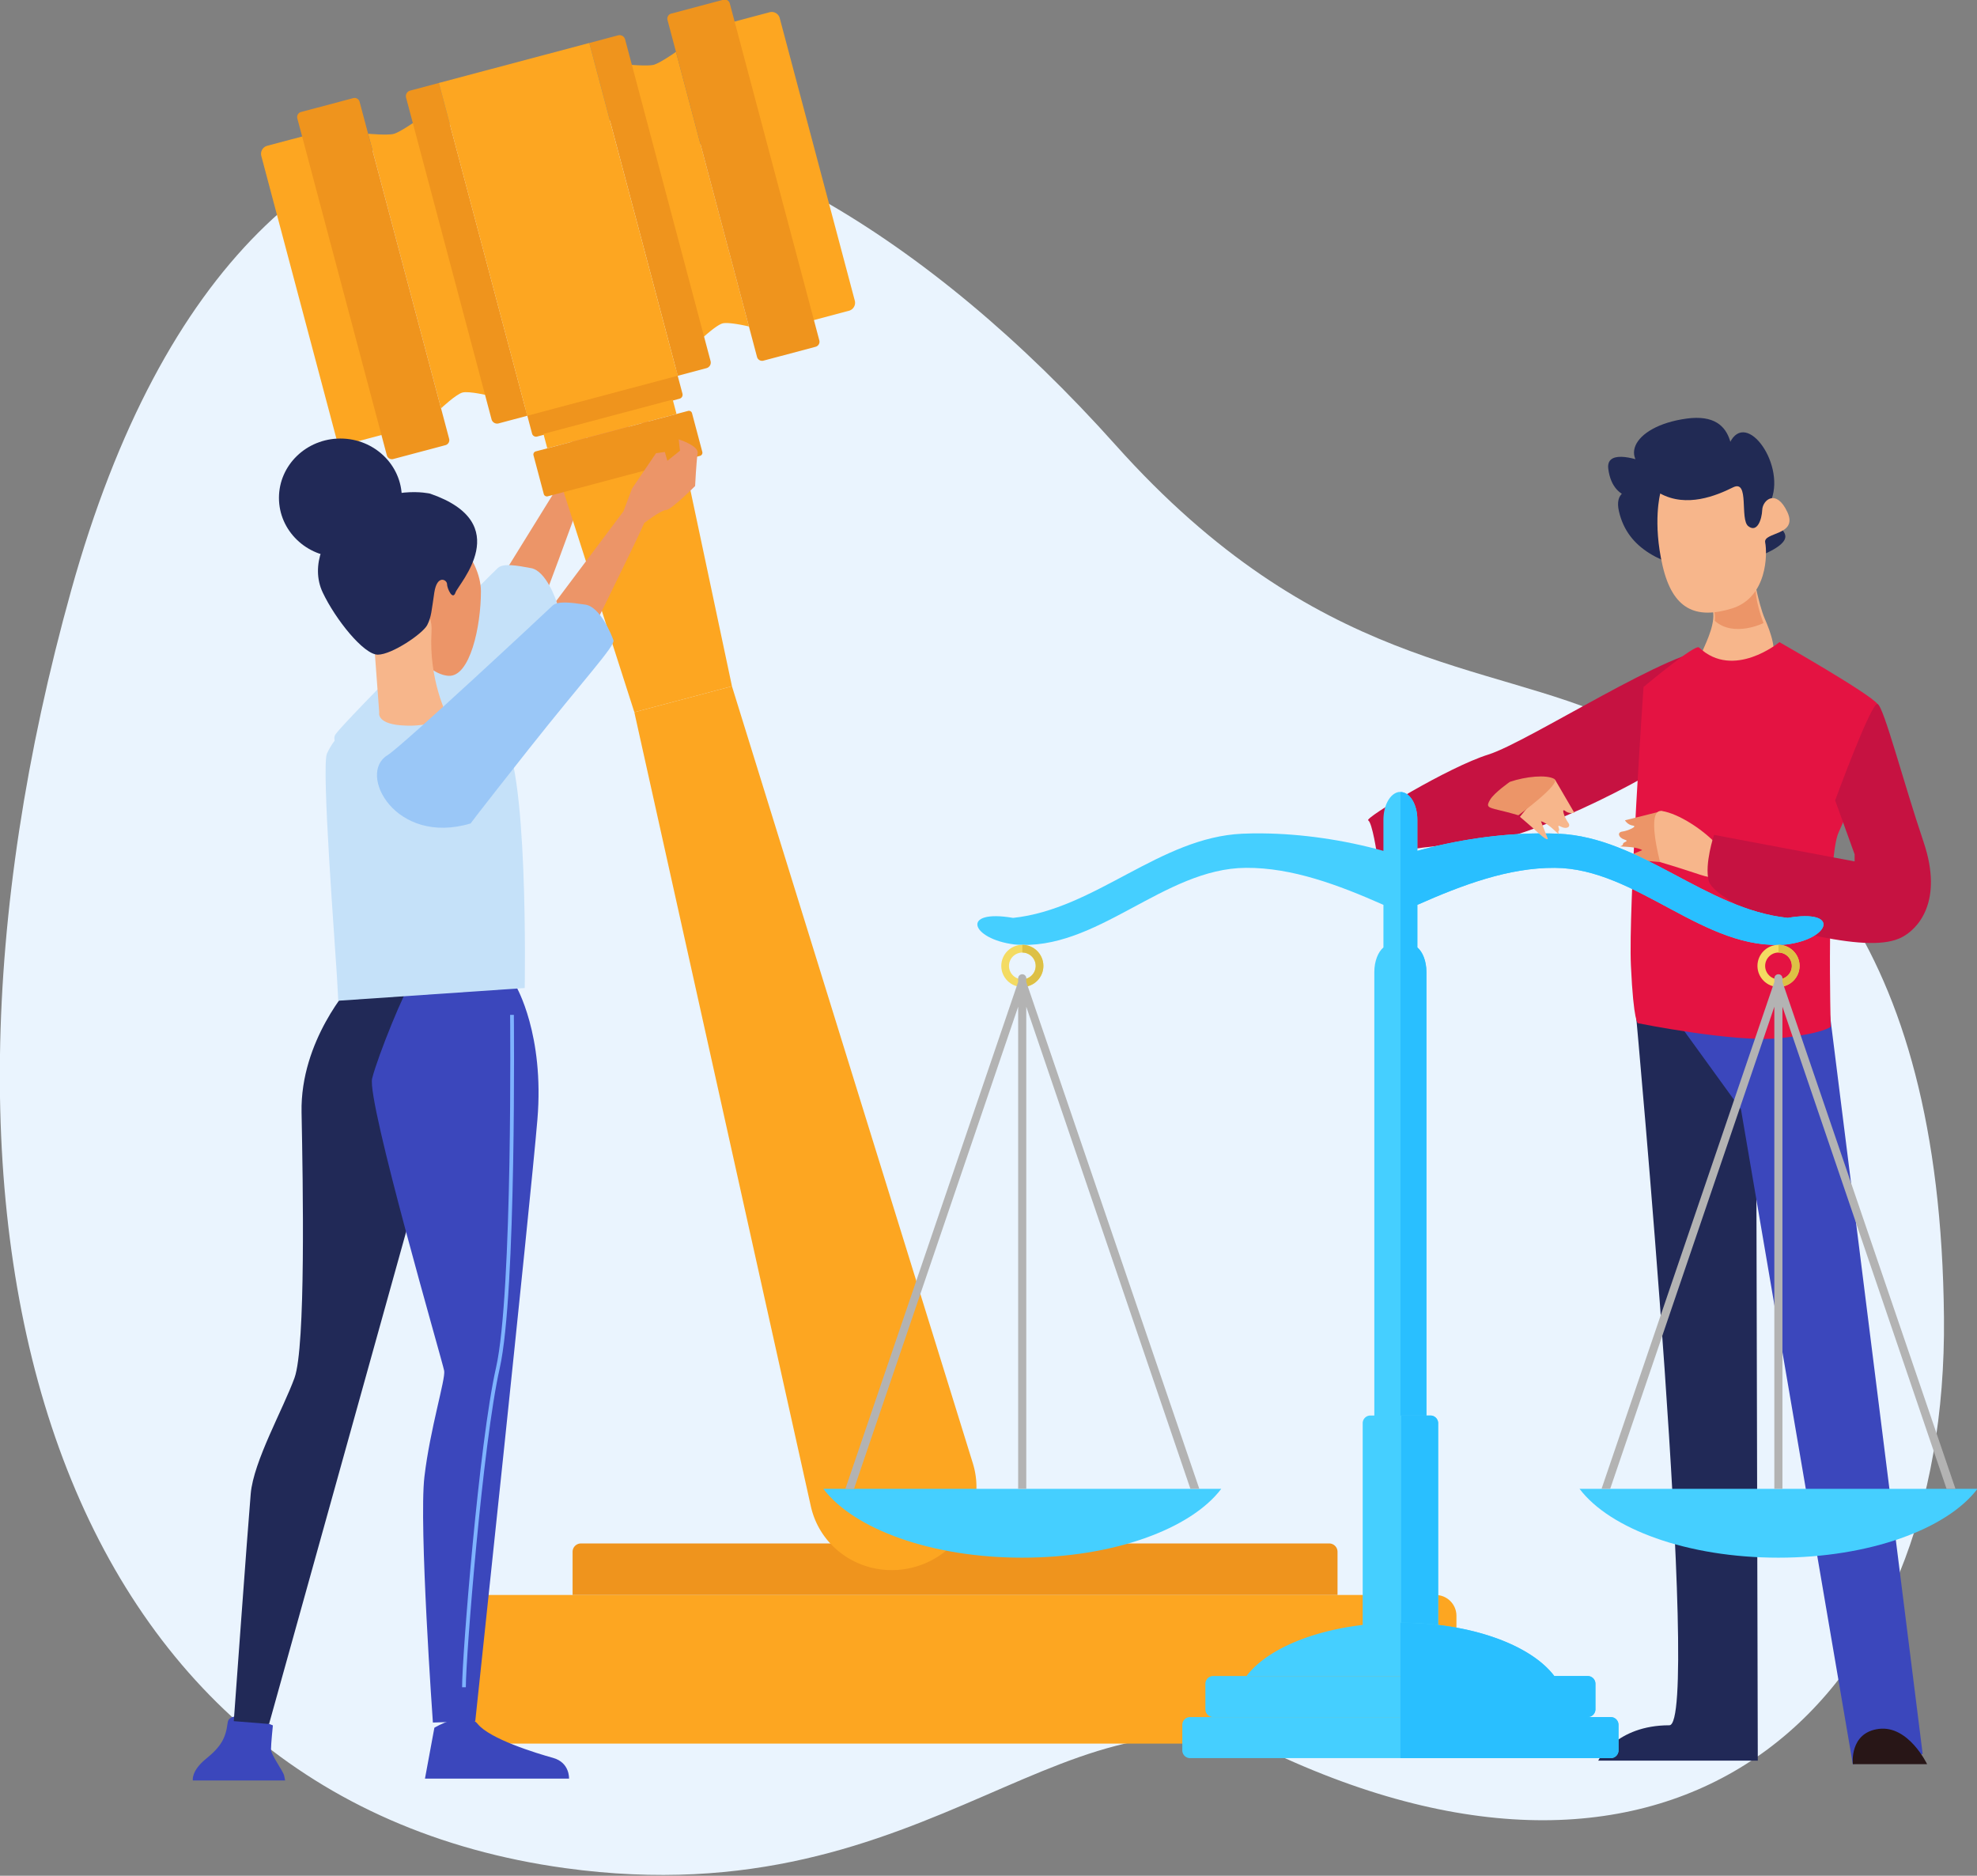 <svg width="1227" height="1164" fill="none" xmlns="http://www.w3.org/2000/svg"><rect width="100%" height="100%" fill="#808080" stroke="none"/><g clip-path="url(#clip0)"><path d="M1003.75 447.13c-79.28-36.97-186.38-31.19-311.28-170.86C458.82 14.98 157.25-39.4 44.18 366.36c-113.06 405.76-9.13 749.36 306.41 792.91 231.64 31.96 312.81-128.59 447.28-68.04 250.36 112.73 410.9-36.46 408.63-273.56-2.26-237.11-97.33-321.38-202.75-370.54z" fill="#EAF4FE"/><path d="M295.41 383.98l56.24-90.9s15.6-4.23 11.91 7.61c-3.69 11.84-30.52 83.31-30.52 83.31s-40 38.84-37.63-.02z" fill="#EC9568"/><path d="M356.28 309.45s13.49-12.03 20.43-17.66c6.95-5.63 23.83-24.39 25.3-29.12l1.47-4.73-16.94 15.82 3.93-9.49s10.01-9.22 10.95-11.19c.94-1.98.7-4.33.7-4.33-.1-4.9-2.83-4.45-2.83-4.45l-13.32 10.46-8.63 9.97 2.93-10.45s11.6-8.07 12.16-9.85c.55-1.78-1.65-4.09-1.65-4.09l-16.04 11.88-10.39 19.81s-2.39-1.72-.32-6.27c2.07-4.55 2.19-8.08 1.17-10.02-1.02-1.94-7.24 10.73-7.77 13.48-.53 2.75-8.61 10.95-6.84 20.92 1.78 9.98 5.69 19.31 5.69 19.31z" fill="#EC9568"/><path d="M281.57 1082.02h622.36v-79.3c0-7.15-5.79-12.94-12.94-12.94h-597.7c-6.47 0-11.72 5.25-11.72 11.72v80.52z" fill="#FDA621"/><path d="M355.37 989.78h474.75V963c0-2.86-2.32-5.19-5.19-5.19H360.56c-2.86 0-5.19 2.32-5.19 5.19v26.78zm-22-718.87l88.37-23.48a2.558 2.558 0 001.82-3.13l-4.12-15.51-93.33 24.8 4.12 15.51a2.58 2.58 0 003.14 1.81z" fill="#EF941D"/><path d="M419.872 256.892l-80.207 21.311-2.373-8.93 80.207-21.312 2.373 8.931zM393.7 441.97l60.59-16.1-31.11-146.73-75.31 20.01 45.83 142.82z" fill="#FDA621"/><path d="M567.11 972.56c28.57-7.59 45.23-36.91 36.67-64.52l-149.5-482.17-60.59 16.1 109.55 492.78c6.29 28.23 35.3 45.4 63.87 37.81zm-65.84-772.9l25.61-6.81a5.12 5.12 0 003.768-4.282 5.12 5.12 0 00-.128-1.998L483.93 11.24a5.134 5.134 0 00-4.281-3.768 5.133 5.133 0 00-1.999.128l-25.61 6.81 49.23 185.25zm-66.12 10.83s9.3-8.73 13.28-9.79c3.99-1.06 16.39 1.9 16.39 1.9L419.54 32.2s-9.92 6.97-13.76 7.99c-3.84 1.02-15.91-.1-15.91-.1l45.28 170.4z" fill="#FDA621"/><path d="M420.64 233.2l17.829-4.74a3.58 3.58 0 002.541-4.37L387.969 24.47a3.576 3.576 0 00-4.37-2.54l-17.829 4.74 54.87 206.53zm53.17-9.39l32.39-8.61a3.247 3.247 0 002.3-3.97L452.94 2.14a3.246 3.246 0 00-3.971-2.3L416.58 8.45a3.244 3.244 0 00-2.3 3.97l55.56 209.09a3.24 3.24 0 001.509 1.971c.744.432 1.629.55 2.461.329z" fill="#EF941D"/><path d="M240.64 268.91l-25.61 6.81c-2.74.73-5.55-.9-6.28-3.64L162.17 96.76c-.73-2.74.9-5.55 3.64-6.28l25.61-6.81 49.22 185.24zm62.77-23.41s-12.4-2.96-16.39-1.9-13.28 9.79-13.28 9.79L228.46 82.98s12.07 1.13 15.91.1c3.84-1.02 13.76-7.99 13.76-7.99l45.28 170.41z" fill="#FDA621"/><path d="M327.271 258.01l-17.83 4.74a3.578 3.578 0 01-3.758-1.287 3.544 3.544 0 01-.612-1.253l-53.04-199.62a3.572 3.572 0 011.286-3.758c.374-.284.8-.492 1.254-.612l17.83-4.74 54.87 206.53zm-50.82 18.24l-32.39 8.61c-1.73.46-3.51-.57-3.97-2.3l-55.56-209.09a3.246 3.246 0 012.299-3.97l32.391-8.61c1.73-.46 3.51.57 3.97 2.3l55.56 209.09c.46 1.73-.57 3.51-2.3 3.97zM339.94 307.99l94.52-25.11c1.07-.28 1.7-1.38 1.42-2.45l-6.38-24.01a1.987 1.987 0 00-.93-1.217 2.009 2.009 0 00-1.52-.203l-94.52 25.11c-1.07.28-1.7 1.38-1.42 2.45l6.38 24.01a2.008 2.008 0 00.931 1.219 2.003 2.003 0 001.519.201z" fill="#EF941D"/><path d="M420.626 233.188l-93.37 24.809-54.875-206.524 93.37-24.809 54.875 206.524z" fill="#FDA621"/><path d="M313.93 414.65l73-97.35s18.26-5.22 12.91 7.26c-5.34 12.48-42.85 88.1-42.85 88.1s-49.47 42.45-43.06 1.99z" fill="#EC9568"/><path d="M229.22 478.49s24.3 3.89 60.61-37.66c36.32-41.55 57.28-61.93 56.27-65.4-1-3.47-7.24-21.16-16.46-22.87-9.22-1.72-17.24-3.12-20.62-.13-3.39 3-94.45 94.39-100.68 103.1-5.21 7.3 15.48 19 20.88 22.96z" fill="#C5E1F9"/><path d="M252.38 398.86s12.37 19.49 25.86 20.52c13.49 1.03 20.24-30.78 20.24-52.33 0-21.55-23.61-42.07-25.86-48.22-2.25-6.16-25.86 14.36-25.86 32.83 0 18.48 5.62 42.07 5.62 47.2z" fill="#EC9568"/><path d="M169.36 1070.71s-1.17 11.4-1.17 14.9c0 3.51 7.6 13.44 8.18 16.36l.58 2.92h-57.27s-1.17-5.84 8.18-13.44 12.27-12.86 13.44-22.5c1.18-9.64 28.06 1.76 28.06 1.76zm100.23 1.46l-5.84 31.56h89.41s.58-9.93-9.93-12.86c-10.52-2.92-39.15-11.69-46.75-21.04-7.6-9.35-26.89 2.34-26.89 2.34z" fill="#3B47BC"/><path d="M166.99 1069.83l87.66-314.69 13.15-136.75v-7.89l-49.96.88s-31.56 34.19-30.68 78.89c.88 44.71 2.63 145.51-4.38 164.8-7.01 19.28-25.42 51.72-27.17 71.88-1.75 20.16-10.52 141.13-10.52 141.13l21.9 1.75z" fill="#212957"/><path d="M320.39 612.25s17.53 29.8 13.15 82.4c-4.38 52.6-38.57 373.42-38.57 373.42l-26.3.88s-8.77-122.72-5.26-152.53c3.51-29.8 13.15-60.48 12.27-65.74-.88-5.26-48.21-167.43-44.71-181.45 3.51-14.03 21.04-56.98 23.67-57.85 2.64-.88 65.75.87 65.75.87z" fill="#3B47BC"/><path d="M317.759 629.79s1.75 172.69-8.77 219.15c-10.52 46.46-21.04 178.82-21.04 198.11" stroke="#7EB3FF" stroke-width="2.319" stroke-miterlimit="10"/><path d="M310.75 455.35l-25.42-13.15-47.34-.88s-24.54 3.51-35.06 26.3c-3.62 7.84 5.26 121.85 6.14 137.62l.88 15.78 115.71-7.89c-.01 0 2.62-143.76-14.91-157.78z" fill="#C5E1F9"/><path d="M231.859 394.86l3.51 47.34s-1.8 6.59 13.15 7.89c20.16 1.75 28.93-6.14 28.93-6.14s-11.4-21.91-9.64-51.72c1.74-29.8-35.95 2.63-35.95 2.63z" fill="#F7B68B"/><path d="M266.92 306.33s-25.61-6.15-50.84 13.15c-14.9 11.4-23.67 31.56-15.78 48.21 7.89 16.65 25.42 38.57 34.19 38.57 8.77 0 28.05-13.15 30.68-18.41 2.63-5.26 2.63-8.77 4.38-20.16 1.75-11.4 7.89-7.89 7.89-5.26s3.51 10.52 5.26 5.26 37.69-42.96-15.78-61.36z" fill="#212957"/><path d="M249.39 308.96c0 20.33-17.07 36.82-38.13 36.82-21.06 0-38.13-16.48-38.13-36.82 0-20.33 17.07-36.82 38.13-36.82 21.06 0 38.13 16.48 38.13 36.82z" fill="#212957"/><path d="M392.27 303.17l14.87-21.91 5.48-.78 1.57 5.48 7.83-6.26-.78-7.04s12.52 3.91 11.74 8.61c-.78 4.7-1.57 20.35-1.57 20.35s-14.87 14.87-18 14.87c-3.13 0-13.57 8.08-13.57 8.08l-12.91-7.26 5.34-14.14z" fill="#EC9568"/><path d="M292.099 511s2.3-3.47 36.18-46.29c33.88-42.83 53.62-63.96 52.45-67.38-1.17-3.42-8.23-20.78-17.45-22.12-9.22-1.34-17.23-2.42-20.43.7-3.2 3.12-93.38 87.29-102.43 92.8-18.79 11.43 4.96 56.28 51.68 42.29z" fill="#9AC7F7"/><path d="M1063.06 403.15s-13.46 53.04-18.14 62.2c-4.68 9.16-93.72 55.96-126.86 57.53-33.14 1.56-63.41 7.58-63.41 7.58s-2.95-20.06-5.51-21.37c-2.57-1.31 49.89-33.15 74.62-40.86 24.72-7.7 117.23-68.02 139.3-65.08z" fill="#C61241"/><path d="M1058.84 355.6s36.91-8.85 46.66-18.04c9.75-9.18-11.97-11.71-6.04-27.69 8.63-23.27-17.65-58.22-26.92-32.61-9.27 25.61 3.84 34.8 3.03 22.66-.81-12.14 5.55-44.87-28.88-40.15-34.44 4.73-44.8 27.67-15.26 36.37 29.54 8.71-36.29-27.77-33.26-5.11 3.03 22.66 23.18 18.58 30.14 17.81 6.96-.77-29.05-15.14-23.51 8.57 5.52 23.73 26.85 32.68 54.04 38.19z" fill="#212A54"/><path d="M1087.47 353.06s3.66 21.24 7.8 30.85c7.47 17.32 16.8 45.81-39.63 32.41-9.47-2.25 17.31-30.58 3.9-44.55-13.4-13.97 27.93-18.71 27.93-18.71z" fill="#F7B68B"/><path d="M1092.15 352.76s-7.36 7.87 2.32 33.9c.01.03-18.38 9.13-30.21-1.39.48-4.28-.37-8.96-4.73-13.5-13.39-13.97 32.62-19.01 32.62-19.01z" fill="#EC9568"/><path d="M1030.41 306.26s-4.8 17.82 1.46 44.87c6.26 27.05 20.55 33.34 42.9 26.5 22.34-6.84 22.11-34.35 20.77-40.96-1.35-6.62 20.58-4.19 13.77-18.88-6.81-14.69-15.32-7.6-15.6-1.42-.27 6.18-3.19 14.43-8.65 10.18-5.46-4.25.94-29.28-9.49-24.1s-28.8 12.74-45.16 3.81z" fill="#F7B68B"/><path d="M1089.85 638.27l1.1 454.32h-99.04s10.97-21.95 44.17-21.95c19.87 0-20.85-442.25-20.85-442.25l74.62 9.88z" fill="#212957"/><path d="M1135.67 629.21l57.61 459.26-43.35 6.31-69.41-406.31-40.33-55.69 95.48-3.57z" fill="#3B47BC"/><path d="M1149.94 1094.78h46.09s-11.52-24.2-29.96-21.89c-18.44 2.3-16.13 21.89-16.13 21.89z" fill="#281617"/><path d="M1054.46 401.78c-2.42-2.3-34.43 24.55-34.43 24.55s-9.47 137.31-7.82 172.98c1.65 35.67 4.39 35.67 4.39 35.67s59.81 12.07 87.24 9.33c27.44-2.74 32.37-7.13 32.37-7.13s-2.74-104.25 4.94-120.71c7.68-16.46 29.08-72.98 24.14-79.56-4.94-6.58-60.91-38.41-60.91-38.41s-28.52 23.58-49.92 3.28z" fill="#E41342"/><path d="M1031.55 503.29l-23.05 5.76s1.65 2.88 4.94 3.29c3.29.41-3.29 3.29-6.58 3.7-3.29.41-2.47 3.7 1.23 4.94 3.7 1.23-.82 1.23-.82 2.88s-4.94 1.23 2.47 1.65c7.41.41 9.47 2.06 9.47 2.06l-10.7 4.53s-1.23 1.23 6.17 1.65c7.41.41 15.64 1.23 15.64 1.23s3.7-28.81 1.23-31.69z" fill="#EC9568"/><path d="M1065.71 524.28s3.7 11.52 1.23 16.46c-2.47 4.94-4.53 4.53-15.64.82-11.11-3.7-20.99-6.58-20.99-6.58s-9.05-33.33 1.23-31.69c10.3 1.64 25.53 11.52 34.17 20.99z" fill="#F7B68B"/><path d="M1151.03 534.56l-87.24-16.46s-6.04 18.11-3.29 28.53c2.74 10.43 43.9 29.63 68.59 34.57 24.69 4.94 41.15 5.49 51.03.55 9.88-4.94 26.34-21.95 13.72-59.26s-24.69-83.95-28.53-85.6c-3.84-1.65-26.34 59.81-26.34 59.81l12.07 33.47v4.39h-.01z" fill="#C61241"/><path d="M868.089 491.49c-5.32.9-9.48 8.22-9.48 17.17v19.36c-24.95-6.92-50.989-10.58-74.829-10.84-2.15 0-4.301-.02-6.411 0-2.11.07-4.24.1-6.32.19-51.33 2.28-91.249 46.84-142.279 52.24-32.93-5.66-26.271 13.09.779 16.48 50.95 4.61 92.52-47.28 143.75-47.54 28.59-.2 57.53 10.65 85.31 22.97v26.4c-3.35 2.88-5.65 8.63-5.65 15.23v418.64h32.321V603.15c0-6.64-2.26-12.35-5.63-15.23v-26.4c27.79-12.31 56.709-23.17 85.309-22.97 51.221.26 92.861 52.15 143.821 47.54 27.03-3.39 33.67-22.14.78-16.48-51.06-5.39-91.01-49.96-142.351-52.24-4.16-.19-8.359-.21-12.679-.19-23.85.26-49.92 3.92-74.87 10.84v-19.36c0-9.53-4.68-17.17-10.5-17.17-.38 0-.711-.06-1.071 0z" fill="#45CFFF"/><path d="M1109.55 569.61c-51.06-5.39-91.01-49.96-142.35-52.24-4.16-.19-8.36-.21-12.68-.19-23.85.26-49.92 3.92-74.87 10.84v-19.36c0-9.53-4.68-17.17-10.49-17.17v530.3h16.13V603.15c0-6.64-2.26-12.35-5.63-15.23v-26.4c27.79-12.31 56.71-23.17 85.31-22.97 51.22.26 92.86 52.15 143.82 47.54 27.02-3.39 33.65-22.14.76-16.48z" fill="#29BFFF"/><path d="M892.57 1011.88c0 1.27-.502 2.48-1.397 3.37a4.75 4.75 0 01-3.373 1.4h-37.29c-2.64 0-4.77-2.13-4.77-4.77V883.2c0-2.63 2.14-4.78 4.77-4.78h37.29c2.63 0 4.77 2.14 4.77 4.78v128.68z" fill="#45CFFF"/><path d="M887.8 878.42h-18.2v138.23h18.2c1.265 0 2.478-.5 3.372-1.4a4.746 4.746 0 001.398-3.37V883.2c0-2.63-2.14-4.78-4.77-4.78z" fill="#29BFFF"/><path d="M752.921 1040.07h232.45c2.65 0 4.82 2.15 4.82 4.82v15.85c0 2.67-2.17 4.82-4.82 4.82h-232.45c-1.276 0-2.5-.51-3.401-1.41a4.837 4.837 0 01-1.409-3.41v-15.85c0-1.28.507-2.5 1.409-3.4a4.785 4.785 0 013.401-1.42z" fill="#45CFFF"/><path d="M738.591 1065.55h261.1a4.829 4.829 0 014.819 4.82v15.85c0 2.67-2.17 4.81-4.819 4.81h-261.1c-2.64 0-4.8-2.14-4.8-4.81v-15.85c0-2.67 2.16-4.82 4.8-4.82zM964.65 1040.07c-14.57-19.28-51.76-33.05-95.45-33.05-43.67 0-81 13.77-95.56 33.05h191.01z" fill="#45CFFF"/><path d="M999.7 1065.55H869.15v25.48H999.7c2.65 0 4.82-2.14 4.82-4.81v-15.85c-.01-2.67-2.18-4.82-4.82-4.82zm-14.33-25.48H869.15v25.48h116.22c2.65 0 4.82-2.15 4.82-4.82v-15.85c0-2.66-2.17-4.81-4.82-4.81zm-116.22-33.05v33.05h95.51c-14.57-19.28-51.76-33.05-95.45-33.05h-.06z" fill="#29BFFF"/><path d="M511.01 923.9c18.84 24.94 66.93 42.74 123.41 42.74 56.46 0 104.73-17.8 123.55-42.74H511.01z" fill="#45CFFF"/><path d="M634.5 612.47c-7.2 0-13.07-5.86-13.07-13.07 0-7.2 5.86-13.07 13.07-13.07s13.06 5.86 13.06 13.07-5.86 13.07-13.06 13.07zm0-21.35c-4.57 0-8.29 3.72-8.29 8.29 0 4.57 3.72 8.29 8.29 8.29 4.57 0 8.29-3.72 8.29-8.29 0-4.58-3.72-8.29-8.29-8.29z" fill="#F4DB62"/><path d="M642.79 599.41c0 4.57-3.72 8.29-8.29 8.29v4.77c7.2 0 13.06-5.86 13.06-13.07 0-7.2-5.86-13.07-13.06-13.07v4.77c4.57.02 8.29 3.73 8.29 8.31z" fill="#DDC045"/><path d="M636.94 609.32v-2.06c0-.05.03-.1.03-.15 0-1.39-1.13-2.53-2.53-2.53-1.39 0-2.53 1.13-2.53 2.53v2.21L524.68 923.9h5.36l101.87-299.17V923.9h5.03V624.73L738.8 923.9h5.53L636.94 609.32z" fill="#B3B3B3"/><path d="M980.319 923.9c18.84 24.94 66.931 42.74 123.421 42.74 56.46 0 104.73-17.8 123.55-42.74H980.319z" fill="#45CFFF"/><path d="M1103.81 612.47c-7.2 0-13.07-5.86-13.07-13.07 0-7.2 5.87-13.07 13.07-13.07 7.21 0 13.07 5.86 13.07 13.07-.01 7.21-5.87 13.07-13.07 13.07zm0-21.35c-4.57 0-8.29 3.72-8.29 8.29 0 4.57 3.72 8.29 8.29 8.29 4.57 0 8.29-3.72 8.29-8.29-.01-4.58-3.73-8.29-8.29-8.29z" fill="#F4DB62"/><path d="M1112.09 599.41c0 4.57-3.72 8.29-8.29 8.29v4.77c7.21 0 13.07-5.86 13.07-13.07 0-7.2-5.86-13.07-13.07-13.07v4.77c4.57.02 8.29 3.73 8.29 8.31z" fill="#DDC045"/><path d="M1106.25 609.32v-2.06c0-.05.03-.1.03-.15 0-1.39-1.13-2.53-2.53-2.53s-2.53 1.13-2.53 2.53v2.21L993.989 923.9h5.36l101.871-299.17V923.9h5.03V624.73L1208.1 923.9h5.53l-107.38-314.58z" fill="#B3B3B3"/><path d="M965.15 483.89l11.96 20.52s-3.21.83-5.8-1.24-.06 4.66 1.95 7.3c2 2.64-.93 4.35-4.4 2.56-3.47-1.79-.31 1.45-1.49 2.6-1.18 1.15 2.56 4.4-2.9-.62-5.47-5.02-8.08-5.34-8.08-5.34l4.23 10.82s-.02 1.75-5.49-3.27c-5.47-5.02-11.8-10.33-11.8-10.33s18.03-22.76 21.82-23z" fill="#F7B68B"/><path d="M937.09 485.18s-9.6 6.65-12.24 11.03c-2.63 4.37-1.59 4.86 5.13 6.44s12.39 3.28 12.39 3.28 27.18-19.88 22.23-22.59c-4.94-2.71-17.58-1.53-27.51 1.84z" fill="#EC9568"/></g><defs><clipPath id="clip0"><path fill="#fff" d="M0 0h1227v1164H0z"/></clipPath></defs></svg>